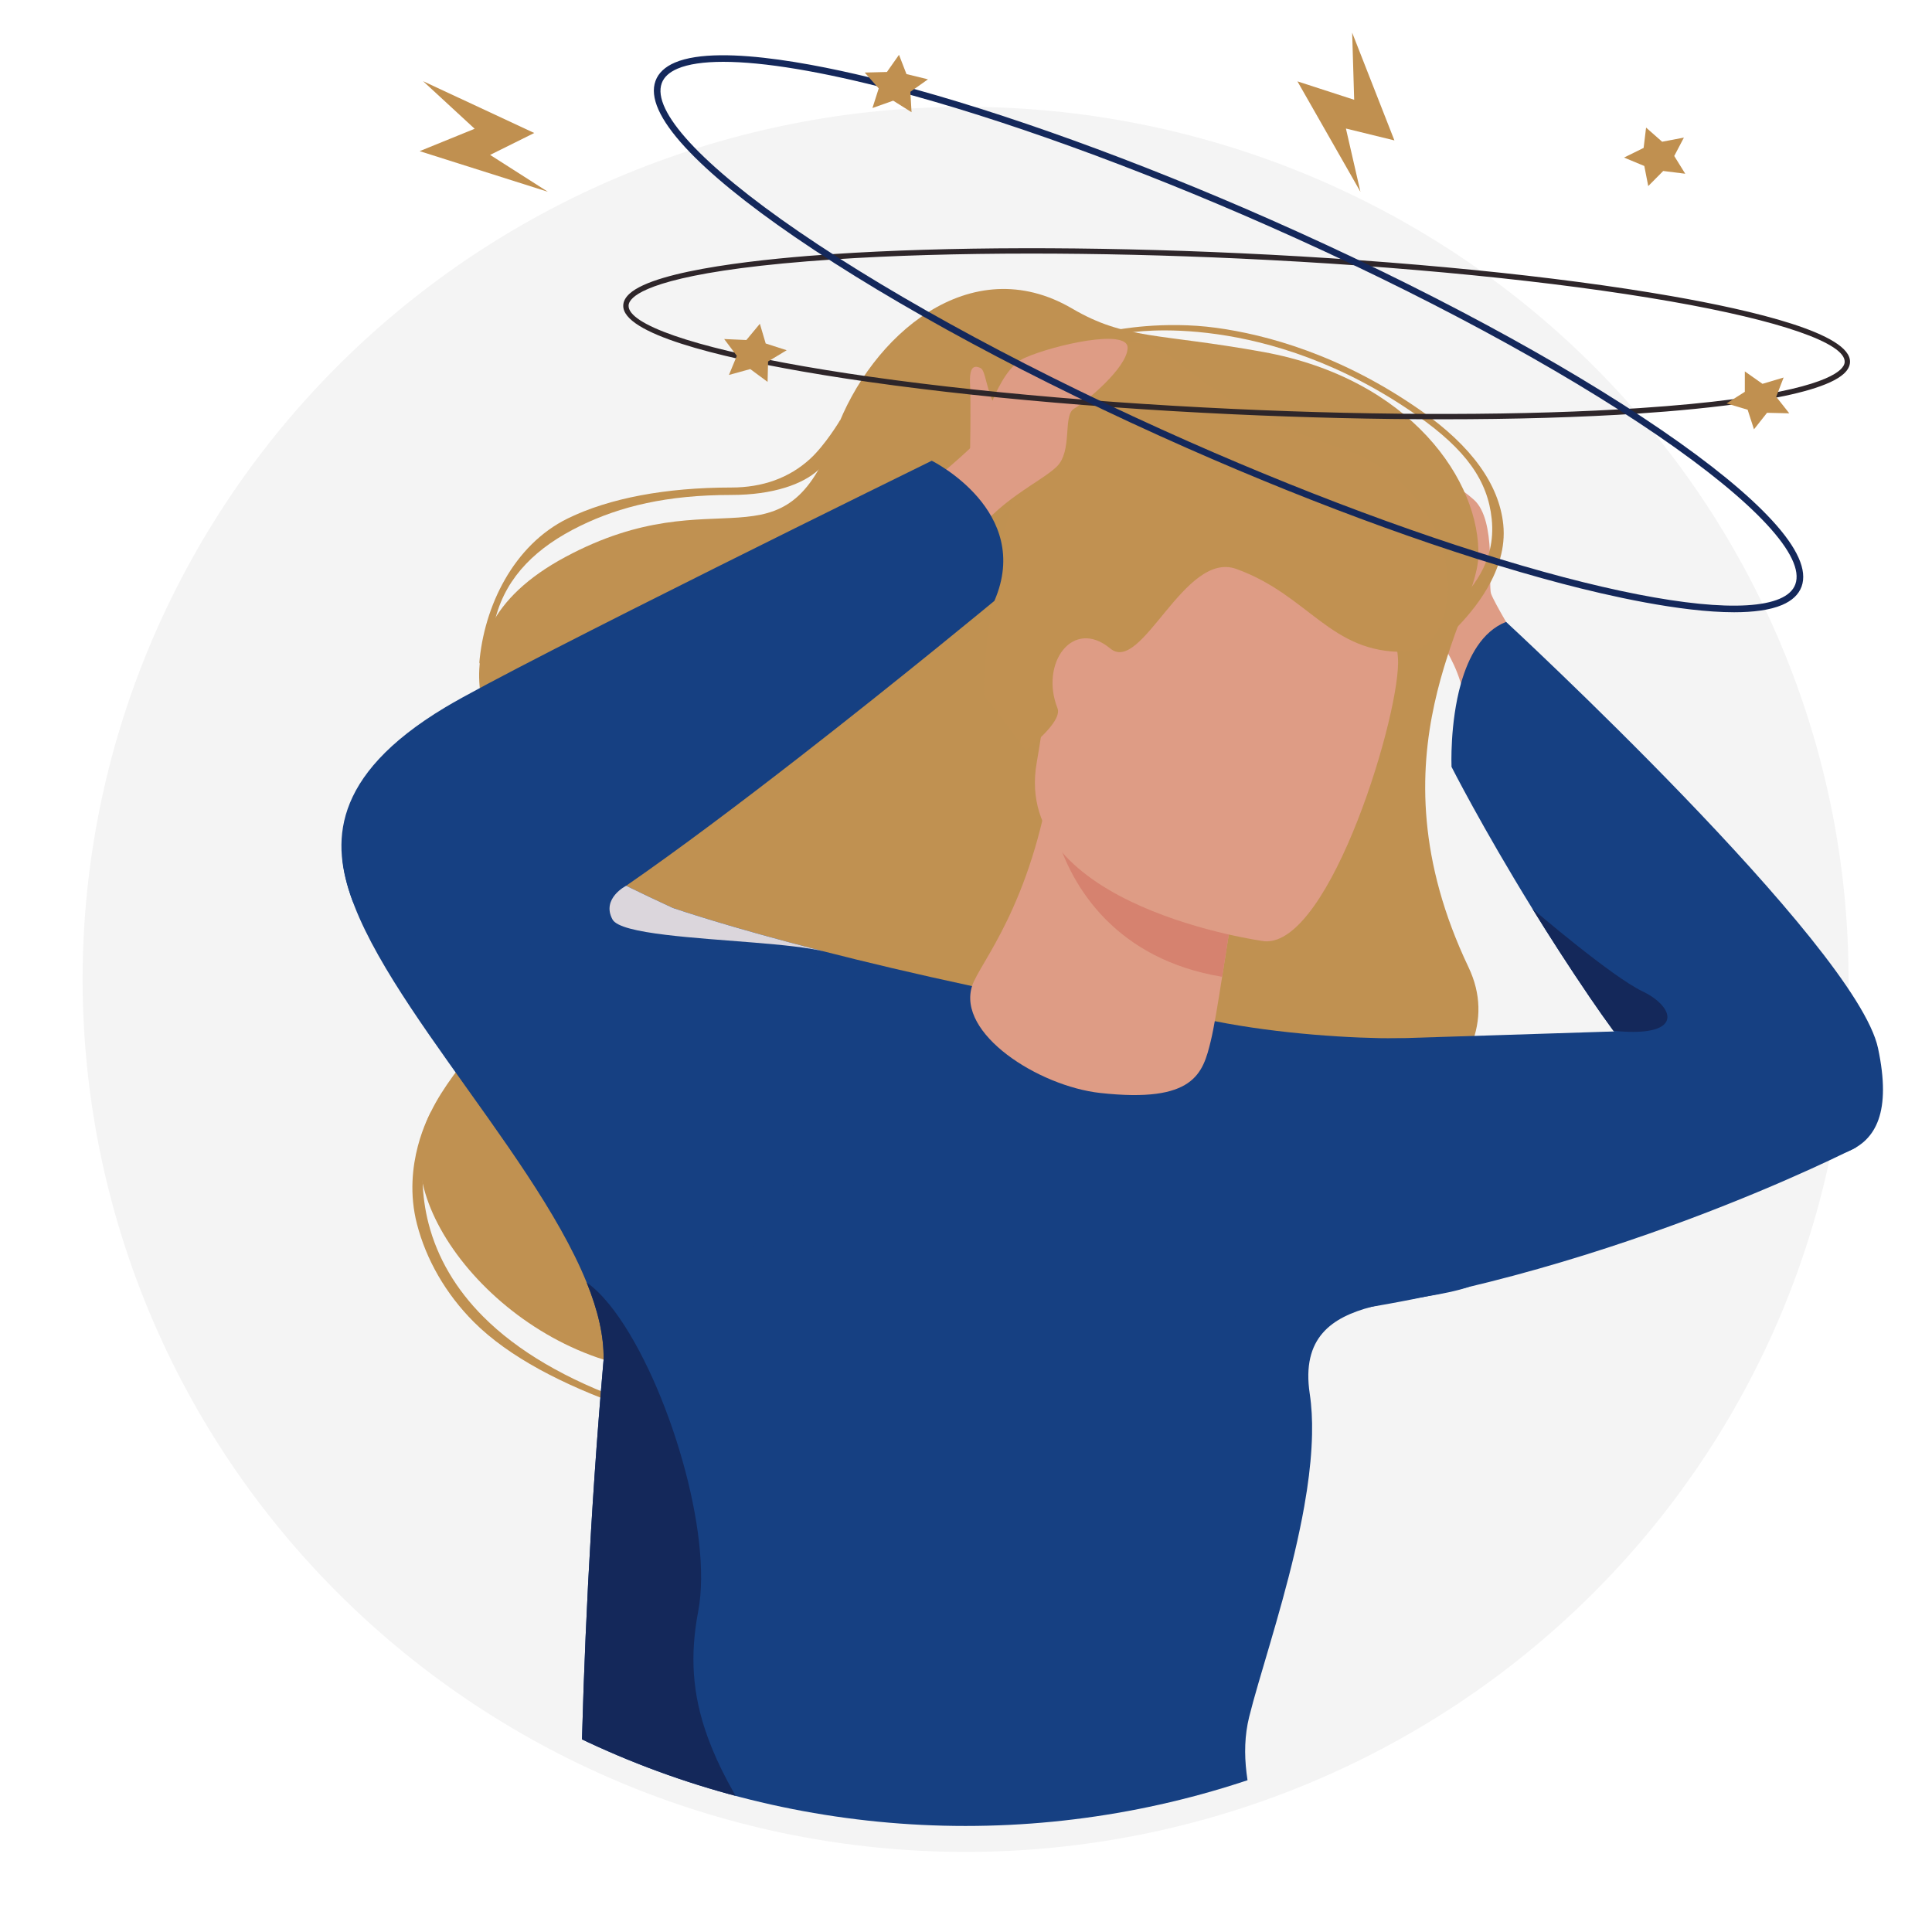 <?xml version="1.0" encoding="UTF-8" standalone="no"?> <svg xmlns:inkscape="http://www.inkscape.org/namespaces/inkscape" xmlns:sodipodi="http://sodipodi.sourceforge.net/DTD/sodipodi-0.dtd" xmlns="http://www.w3.org/2000/svg" xmlns:svg="http://www.w3.org/2000/svg" version="1.1" id="svg2" width="2262.117" height="2262.117" viewBox="0 0 2262.117 2262.117" sodipodi:docname="puzzled.svg" xml:space="preserve" inkscape:version="1.2.1 (9c6d41e410, 2022-07-14)"><defs id="defs6"><clipPath id="clipPath3840"><path id="path3842" style="fill:#b3b3b3;stroke:#c19152;stroke-width:2.25e-08" d="m 2892.344,996.071 c 0,-203.265 -142.781,-379.885 -288.229,-523.615 -145.448,-143.73 -342.718,-224.477 -548.413,-224.477 -205.695,0 -402.964,80.747 -548.413,224.477 -145.448,143.73 -227.16,338.67 -227.16,541.935 0,203.265 20.643,538.663 166.091,682.393 145.448,143.73 385.466,193.943 591.161,193.943 205.695,0 683.88,-1.357 829.328,-145.088 145.448,-143.73 25.633,-546.304 25.633,-749.569 z" sodipodi:nodetypes="sssssssss"></path></clipPath><filter style="color-interpolation-filters:sRGB" inkscape:label="Drop Shadow" id="filter11452" x="-0.015" y="-0.016" width="1.031" height="1.046"><feFlood flood-opacity="0.039" flood-color="rgb(0,0,0)" result="flood" id="feFlood11442"></feFlood><feComposite in="flood" in2="SourceGraphic" operator="out" result="composite1" id="feComposite11444"></feComposite><feGaussianBlur in="composite1" stdDeviation="5" result="blur" id="feGaussianBlur11446"></feGaussianBlur><feOffset dx="0" dy="3" result="offset" id="feOffset11448"></feOffset><feComposite in="offset" in2="SourceGraphic" operator="atop" result="fbSourceGraphic" id="feComposite11450"></feComposite><feColorMatrix result="fbSourceGraphicAlpha" in="fbSourceGraphic" values="0 0 0 -1 0 0 0 0 -1 0 0 0 0 -1 0 0 0 0 1 0" id="feColorMatrix396"></feColorMatrix><feFlood id="feFlood398" flood-opacity="0.039" flood-color="rgb(0,0,0)" result="flood" in="fbSourceGraphic"></feFlood><feComposite in2="fbSourceGraphic" id="feComposite400" in="flood" operator="out" result="composite1"></feComposite><feGaussianBlur id="feGaussianBlur402" in="composite1" stdDeviation="5" result="blur"></feGaussianBlur><feOffset id="feOffset404" dx="0" dy="20" result="offset"></feOffset><feComposite in2="fbSourceGraphic" id="feComposite406" in="offset" operator="atop" result="composite2"></feComposite></filter></defs><g id="g8" inkscape:groupmode="layer" inkscape:label="ink_ext_XXXXXX" transform="matrix(1.333,0,0,-1.333,-782.428,2470.499)"><rect style="fill:#ff00ff;fill-opacity:0;stroke:#000000;stroke-width:0;stroke-linejoin:round;stroke-miterlimit:16.6;stop-color:#000000" id="rect512" width="1696.588" height="1696.588" x="586.821" y="-1852.874" transform="scale(1,-1)" inkscape:export-filename="iro-puzzled.svg" inkscape:export-xdpi="96" inkscape:export-ydpi="96"></rect><path id="path3471-3" style="fill:#f4f4f4;fill-opacity:1;stroke:#c19152;stroke-width:2.25e-08;filter:url(#filter11452)" d="m 2956.466,-1087.674 c 0,203.265 -81.712,398.205 -227.16,541.935 -145.448,143.73 -342.718,224.477 -548.413,224.477 -205.695,0 -402.964,-80.747 -548.413,-224.477 -145.448,-143.73 -227.16,-338.67 -227.16,-541.935 0,-203.265 81.712,-398.205 227.16,-541.935 145.448,-143.73 342.718,-224.477 548.413,-224.477 205.695,0 402.964,80.747 548.413,224.477 145.448,143.73 227.16,338.67 227.16,541.935 z" sodipodi:nodetypes="sssssssss" transform="matrix(1,0,0,-1,-745.779,-71.594)"></path><g id="g3604" transform="translate(-620.726,1.491)" clip-path="url(#clipPath3840)"><path d="m 1757.579,615.805 2.044,4.87 c -54.346,19.23 -97.228,44.34 -127.457,74.64 -24.09,24.15 -40.248,51.65 -48.027,81.73 -13.244,51.21 2.572,92.61 2.734,93.02 l -0.614,5.35 c -0.682,-1.74 -25.935,-46.06 -12.303,-98.78 8.005,-30.95 25.076,-61.08 49.828,-85.89 30.828,-30.9 78.623,-55.43 133.795,-74.94" style="fill:#c09151;fill-opacity:1;fill-rule:nonzero;stroke:none;stroke-width:0.1" id="path450"></path><path d="m 2539.823,1289.985 c 0,0 -19.37,31.99 -22.37,40.25 -3,8.26 5.12,64.52 -15.14,82.66 -20.25,18.13 -77.26,51.18 -82.77,34.51 -5.5,-16.68 18.42,-55.4 26.24,-64.12 7.83,-8.73 -11.97,-35.71 -2.81,-53.2 9.16,-17.5 39.5,-43.3 49.37,-83.96 9.87,-40.66 58.4,-8.69 61.1,-1.26 2.69,7.44 -13.62,45.12 -13.62,45.12" style="fill:#de9c85;fill-opacity:1;fill-rule:nonzero;stroke:none;stroke-width:0.1" id="path452"></path><path d="m 2317.062,1542.725 c -91.68,16.6 -120.84,10.67 -167.56,38.06 -89.59,52.51 -176.99,-24.01 -207.69,-107.94 -46.47,-127.07 -102.341,-37.75 -237.422,-110.18 -135.081,-72.43 -52.566,-180.78 -32.747,-211.55 86.957,-135 -76.751,-214.33 -93.805,-299.8 -17.056,-85.47 110.335,-218.19 247.425,-203.03 137.089,15.16 761.859,165.91 672.309,354.03 -89.55,188.12 6.89,308.37 8.65,360.35 2.25,66.18 -59.35,156.54 -189.16,180.06" style="fill:#c09151;fill-opacity:1;fill-rule:nonzero;stroke:none;stroke-width:0.1" id="path454"></path><path d="m 2497.162,721.245 c -10.8,-3.56 -23.23,-5.91 -36.1,-8.07 l -0.05,-0.01 c -16.2,-2.71 -33.14,-5.1 -48.55,-9.16 l -0.03,-0.01 c -34.82,-9.19 -61.74,-26.94 -54.3,-76.4 1.67,-11.05 2.28,-22.94 2.02,-35.39 -0.3,-15.7 -1.93,-32.31 -4.49,-49.28 -0.72,-4.75 -1.51,-9.53 -2.36,-14.33 -1.16,-6.57 -2.44,-13.17 -3.84,-19.76 -1.43,-6.95 -2.98,-13.9 -4.62,-20.83 -13.3,-56.55 -31.68,-110.95 -39.91,-144.2 -8.01,-32.37 -1.32,-65.71 9.34,-99.53 h -596.84 c 0.99,102.65 6.05,231.33 16.11,360.97 0.48,6.32 1,12.66 1.51,18.98 0.15,1.89 0.31,3.79 0.47,5.68 0.75,9.17 1.53,18.36 2.34,27.51 l 0.01,0.19 c 1.45,16.38 2.98,32.72 4.6,48.97 11.88,119.63 28.3,234.43 50.03,324.14 1.96,8.11 3.98,16.02 6.02,23.7 l 0.08,-0.03 0.1,-0.04 c 3.07,-1.05 48.19,-16.57 132.64,-38.18 l 0.17,-0.04 c 36.2,-9.26 79.61,-19.62 130.01,-30.45 11.23,-2.42 22.81,-4.85 34.75,-7.3 50.41,-10.36 73.02,6.14 137.03,-13.29 12.92,-3.92 26.92,-7.3 41.46,-10.2 56.42,-11.27 120.86,-15.24 160.97,-15.05 h 0.27 c 22.24,0 39.07,-11.59 51.42,-29.44 40.03,-57.87 32.78,-181.54 9.74,-189.15" style="fill:#164082;fill-opacity:1;fill-rule:nonzero;stroke:none;stroke-width:0.1" id="path456"></path><path d="m 2486.193,1299.435 c 15.01,15.38 46.13,50.66 41.94,91.6 -3.62,35.33 -27.94,69.02 -72.29,100.11 -70.55,49.46 -136.69,66.86 -179.77,72.75 -46.81,6.4 -87.8,-1.8 -89.04,-2.03 l 12.42,-2.24 c 1.18,0.22 120.02,20.51 252.91,-72.67 43.02,-30.17 62.15,-57.21 65.61,-91.02 3.99,-38.94 -19.01,-62.74 -33.39,-77.47 -0.72,-0.74 -20.97,-8.07 -20.97,-8.07 0,0 22.17,-11.38 22.58,-10.96" style="fill:#c09151;fill-opacity:1;fill-rule:nonzero;stroke:none;stroke-width:0.1" id="path458"></path><path d="m 2174.122,891.815 c 82.65,-9.14 90.13,17.17 97.03,45.47 2.86,11.72 6.19,32.12 10.04,56.59 1.59,10.25 3.3,21.21 5.11,32.56 3.46,21.85 7.87,44.26 11.53,61.69 4,19.05 7.11,32.17 7.11,32.17 l -163.25,52.69 -9.71,3.11 c -18.22,-120.01 -63.72,-169.98 -70.33,-190 -13.9,-42.12 58.22,-88.27 112.47,-94.28" style="fill:#de9c85;fill-opacity:1;fill-rule:nonzero;stroke:none;stroke-width:0.1" id="path460"></path><path d="m 2135.613,1118.295 c 13.49,-46.15 52.93,-109.22 145.58,-124.42 1.59,10.25 3.3,21.21 5.11,32.56 3.46,21.85 7.87,44.26 11.53,61.69 l -162.22,30.17" style="fill:#d6826f;fill-opacity:1;fill-rule:nonzero;stroke:none;stroke-width:0.1" id="path462"></path><path d="m 2318.343,1025.055 c 0,0 -222.38,29.81 -200.05,156.8 22.33,127 8.67,216.38 151.59,202.71 142.93,-13.66 161.93,-66.2 165.69,-110.26 3.77,-44.05 -58.81,-253.73 -117.23,-249.25" style="fill:#de9c85;fill-opacity:1;fill-rule:nonzero;stroke:none;stroke-width:0.1" id="path464"></path><path d="m 2293.693,1352.085 c 64.08,-23.17 82.35,-74.12 148.45,-72.82 54.23,1.08 61.05,140.61 -58.3,179.55 -144.78,47.23 -133.85,95.24 -192.96,92.92 -97.61,-3.84 -124.28,-307.16 -118.13,-312.38 6.16,-5.22 35.69,-46.64 35.69,-46.64 0,0 32.97,24.8 28.12,37.06 -15.66,39.6 13.53,79.76 46.36,52.46 27.72,-23.05 64.95,86.43 110.77,69.85" style="fill:#c19151;fill-opacity:1;fill-rule:nonzero;stroke:none;stroke-width:0.1" id="path466"></path><path d="m 1508.753,1095.025 c 11.03,-98.43 165.15,-248.5 214.215,-369.64 h 0.015 c 9.736,-23.99 15.336,-46.87 14.881,-67.97 v -0.14 c -0.938,-41.39 16.417,-40.13 42.755,-15.38 76.299,71.72 228.004,340.83 228.004,340.83 0,0 -45.71,4.7 -138.557,41.17 -21.292,8.38 -45.086,18.41 -71.367,30.45 l -0.1,0.04 -0.071,0.03 c -13.005,5.97 -26.622,12.41 -40.85,19.39 h -0.014 c -30.546,14.97 -63.905,32.38 -100.122,52.62 -46.407,25.93 -153.92,14.54 -148.789,-31.4" style="fill:#164082;fill-opacity:1;fill-rule:nonzero;stroke:none;stroke-width:0.1" id="path468"></path><path d="m 2482.662,1178.285 c 0,0 26.47,-52.36 71.07,-124.65 l 0.01,-0.02 c 14.9,-24.14 31.83,-50.5 50.46,-77.88 7.08,-10.4 13.92,-20.08 20.53,-29.1 0.2,-0.27 0.38,-0.52 0.58,-0.78 62.7,-85.25 106.01,-110.56 152.23,-111.93 19.39,-0.58 38.29,0.29 53.24,6.48 24.55,10.15 38.47,34.67 26.5,90.79 -19.26,90.33 -326.71,374.41 -326.71,374.41 -21.1,-8.36 -32.98,-30.61 -39.65,-54.21 -9.89,-35.05 -8.26,-73.11 -8.26,-73.11" style="fill:#164082;fill-opacity:1;fill-rule:nonzero;stroke:none;stroke-width:0.1" id="path470"></path><path d="m 2316.043,936.095 c 0,0 390.88,12.11 442.2,14.23 51.32,2.11 79.69,-106.35 79.69,-106.35 0,0 -230.49,-118.74 -481.54,-147.98 -251.06,-29.24 -40.35,240.1 -40.35,240.1" style="fill:#164082;fill-opacity:1;fill-rule:nonzero;stroke:none;stroke-width:0.1" id="path472"></path><path d="m 2029.943,1431.775 c 0,0 29.37,24.73 35.06,31.69 5.68,6.97 17.32,62.71 42.77,74.03 25.46,11.32 90.9,26.13 90.4,8.71 -0.51,-17.42 -36.52,-47.21 -46.94,-53.22 -10.42,-6 -0.91,-37.35 -15.62,-51.29 -14.7,-13.93 -52.36,-29.61 -75.7,-65.32 -23.34,-35.71 -58.4,8.71 -58.4,16.55 0,7.84 28.43,38.85 28.43,38.85" style="fill:#de9c85;fill-opacity:1;fill-rule:nonzero;stroke:none;stroke-width:0.1" id="path474"></path><path d="m 1516.974,1061.575 c 11.146,-30.46 84.68,-37.44 133.916,-45.31 14.072,-2.24 55.192,21.9 106.774,57.54 46.38,32.04 101.202,73.39 152.429,113.21 l 0.04,0.02 c 91.25,70.95 171.02,137.04 171.02,137.04 34.16,78.93 -55.02,123.08 -55.02,123.08 0,0 -362.342,-177.65 -427.18,-216.5 -102.026,-61.12 -99.657,-120.78 -81.979,-169.08" style="fill:#164082;fill-opacity:1;fill-rule:nonzero;stroke:none;stroke-width:0.1" id="path476"></path><path d="m 2059.782,1453.855 c 0,0 0.8,45.46 0,60.47 -0.8,15.01 3.17,17.22 9.35,14.13 6.18,-3.09 5.22,-38.4 25.87,-43.26 20.65,-4.85 -28.66,-41.93 -35.22,-31.34" style="fill:#de9c85;fill-opacity:1;fill-rule:nonzero;stroke:none;stroke-width:0.1" id="path478"></path><path d="m 1940.283,1624.015 c -131.162,-8.72 -166.899,-24.84 -176.526,-33.67 -2.514,-2.31 -3.833,-4.63 -3.924,-6.9 -0.655,-16.45 56.633,-36.35 153.25,-53.23 100.7,-17.6 235.02,-30.94 378.22,-37.57 131.23,-6.09 257.75,-5.83 356.25,0.72 131.16,8.72 166.9,24.84 176.52,33.68 2.52,2.3 3.84,4.62 3.93,6.89 0.65,16.46 -56.63,36.36 -153.25,53.23 -100.71,17.6 -235.03,30.94 -378.22,37.58 -63.06,2.92 -125.02,4.37 -183.31,4.37 -63.03,0 -121.77,-1.7 -172.94,-5.1 z m 350.8,-136.07 c -143.38,6.64 -277.92,20.01 -378.81,37.64 -72.239,12.62 -158.137,32.93 -157.135,58.05 0.141,3.57 1.973,6.99 5.441,10.17 23.49,21.55 122.474,31.11 179.394,34.9 98.67,6.56 225.37,6.82 356.78,0.73 143.38,-6.64 277.91,-20.01 378.81,-37.63 72.24,-12.62 158.14,-32.94 157.13,-58.05 -0.14,-3.57 -1.97,-7 -5.44,-10.18 -23.49,-21.55 -122.48,-31.11 -179.39,-34.9 -51.28,-3.41 -110.11,-5.11 -173.25,-5.11 -58.37,0 -120.41,1.46 -183.53,4.38" style="fill:#2e262a;fill-opacity:1;fill-rule:nonzero;stroke:none;stroke-width:0.1" id="path480"></path><path d="m 1802.857,1791.545 c -7.257,-3.09 -11.931,-7.38 -13.893,-12.75 -8.893,-24.33 34.958,-71.84 120.309,-130.35 87.67,-60.1 209.5,-125.68 343.05,-184.67 117.11,-51.73 233.92,-93.97 328.9,-118.94 93.33,-24.54 160.64,-31.28 189.53,-18.99 7.26,3.08 11.94,7.37 13.9,12.74 8.89,24.33 -34.96,71.85 -120.31,130.35 -87.67,60.1 -209.5,125.68 -343.05,184.67 -117.11,51.73 -233.92,93.97 -328.9,118.95 -62.88,16.53 -113.94,24.98 -149.408,24.98 -17.178,0 -30.701,-1.98 -40.128,-5.99 z m 776.886,-452.36 c -95.28,25.05 -212.39,67.4 -329.78,119.25 -133.87,59.13 -256.03,124.9 -343.99,185.19 -42.879,29.39 -75.326,55.92 -96.44,78.84 -22.507,24.43 -31.273,44.05 -26.052,58.34 2.537,6.94 8.288,12.36 17.091,16.11 40.578,17.26 138.531,-4.32 193.301,-18.72 95.27,-25.05 212.39,-67.4 329.78,-119.25 133.87,-59.13 256.03,-124.9 343.99,-185.19 42.88,-29.39 75.33,-55.92 96.44,-78.84 22.51,-24.42 31.27,-44.05 26.05,-58.34 -2.54,-6.94 -8.29,-12.36 -17.09,-16.11 -10.69,-4.54 -25.35,-6.4 -42.15,-6.4 -47.02,0 -110.8,14.51 -151.15,25.12" style="fill:#14285b;fill-opacity:1;fill-rule:nonzero;stroke:none;stroke-width:0.1" id="path482"></path><path d="m 1986.743,1788.625 -19.52,-0.51 12.31,-13.93 -5.5,-17.22 18.22,6.45 16.12,-10.13 -1.05,17.92 15.46,10.96 -18.87,4.62 -6.56,16.91 -10.61,-15.07" style="fill:#c09050;fill-opacity:1;fill-rule:nonzero;stroke:none;stroke-width:0.1" id="path484"></path><path d="m 2740.293,1507.675 -16.09,-10.18 18.57,-5.55 5.56,-17.21 11.48,14.52 19.52,-0.46 -11.47,14.52 6.51,16.92 -18.57,-5.54 -15.5,10.92 -0.01,-17.94" style="fill:#c09050;fill-opacity:1;fill-rule:nonzero;stroke:none;stroke-width:0.1" id="path486"></path><path d="m 2651.412,1721.935 -17.21,-8.49 17.8,-7.39 3.46,-17.66 13.15,13.27 19.35,-2.43 -9.67,15.59 8.49,16.16 -19.12,-3.63 -14.1,12.42 -2.15,-17.84" style="fill:#c09050;fill-opacity:1;fill-rule:nonzero;stroke:none;stroke-width:0.1" id="path488"></path><path d="m 1863.292,1553.185 -19.507,0.86 11.117,-14.76 -6.925,-16.78 18.706,5.16 15.23,-11.24 0.44,17.94 16.34,9.84 -18.43,5.93 -5.13,17.32 -11.841,-14.27" style="fill:#c09050;fill-opacity:1;fill-rule:nonzero;stroke:none;stroke-width:0.1" id="path490"></path><path d="m 1629.17,1269.775 v 0.01 l 0.015,0.01 10.234,17.97 c 0.611,7.73 1.877,15.06 3.752,21.98 v 0.03 c 9.766,36.11 36.046,61.52 74.068,80.1 35.278,17.24 76.342,27.22 132.743,27.22 37.01,0 62.99,9.55 76.51,21.94 l 0.02,0.02 c 14.64,13.45 25.5,15.91 15.3,26.7 l 4.15,17.57 v 0.04 c -0.51,-0.94 -13.4,-22.43 -26.79,-34.65 -18.25,-16.65 -41.53,-25.09 -69.19,-25.09 -57.567,0 -107.187,-9.38 -143.475,-27.11 -47.63,-23.28 -73.826,-77.21 -77.877,-127.7 l 0.54,0.96" style="fill:#c09151;fill-opacity:1;fill-rule:nonzero;stroke:none;stroke-width:0.1" id="path492"></path><path d="m 1737.862,657.605 c 0.43,21.04 -5.17,43.85 -14.88,67.78 6.47,-4.53 13,-10.92 19.49,-18.81 12.15,-14.81 24.1,-34.89 34.95,-57.79 1.08,-2.26 2.14,-4.56 3.2,-6.89 10.3,-22.77 19.47,-47.97 26.63,-73.35 13.73,-48.48 20.24,-97.65 13.75,-131.89 -7.25,-38.19 -5.63,-72.43 8.4,-110.95 8.98,-24.67 23.06,-51.09 43.17,-81.43 h -155.14 c 0.99,102.65 6.05,231.33 16.11,360.97 0.48,6.32 1,12.66 1.51,18.98 0.15,1.89 0.31,3.79 0.47,5.68 0.75,9.17 1.53,18.36 2.34,27.51 v 0.19" style="fill:#14285a;fill-opacity:1;fill-rule:nonzero;stroke:none;stroke-width:0.1" id="path494"></path><path d="m 2395.392,1823.175 37.11,-94.66 -42.59,10.44 12.74,-55.56 -55.32,96.98 49.83,-16.17 -1.77,58.97" style="fill:#c09050;fill-opacity:1;fill-rule:nonzero;stroke:none;stroke-width:0.1" id="path496"></path><path d="m 1579.325,1780.535 97.647,-45.5 -38.776,-19.25 50.736,-32.39 -112.634,35.69 48.322,19.65 -45.295,41.8" style="fill:#c09050;fill-opacity:1;fill-rule:nonzero;stroke:none;stroke-width:0.1" id="path498"></path><path d="m 2553.742,1053.615 c 14.9,-24.14 31.83,-50.5 50.46,-77.88 7.08,-10.4 13.92,-20.08 20.53,-29.1 1.62,-0.3 3.28,-0.52 4.97,-0.65 h 0.03 c 12.35,-0.97 21.63,-0.52 28.31,0.91 24.62,5.27 14.17,23.82 -7.43,34.09 -27.25,12.94 -95.7,71.63 -96.87,72.63" style="fill:#14285a;fill-opacity:1;fill-rule:nonzero;stroke:none;stroke-width:0.1" id="path500"></path><path d="m 1745.668,1044.255 c 3.525,-6.52 22.187,-10.56 46.834,-13.54 23.126,-2.81 51.51,-4.69 77.564,-6.82 24.637,-2.02 47.177,-4.26 61.277,-7.73 -84.445,21.61 -129.574,37.13 -132.644,38.18 l -0.1,0.04 -0.071,0.03 c -13.005,5.97 -26.622,12.41 -40.85,19.39 h -0.014 c 0,0 -21.946,-11.12 -11.996,-29.55" style="fill:#dbd6dc;fill-opacity:1;fill-rule:nonzero;stroke:none;stroke-width:0.1" id="path502"></path></g></g></svg> 